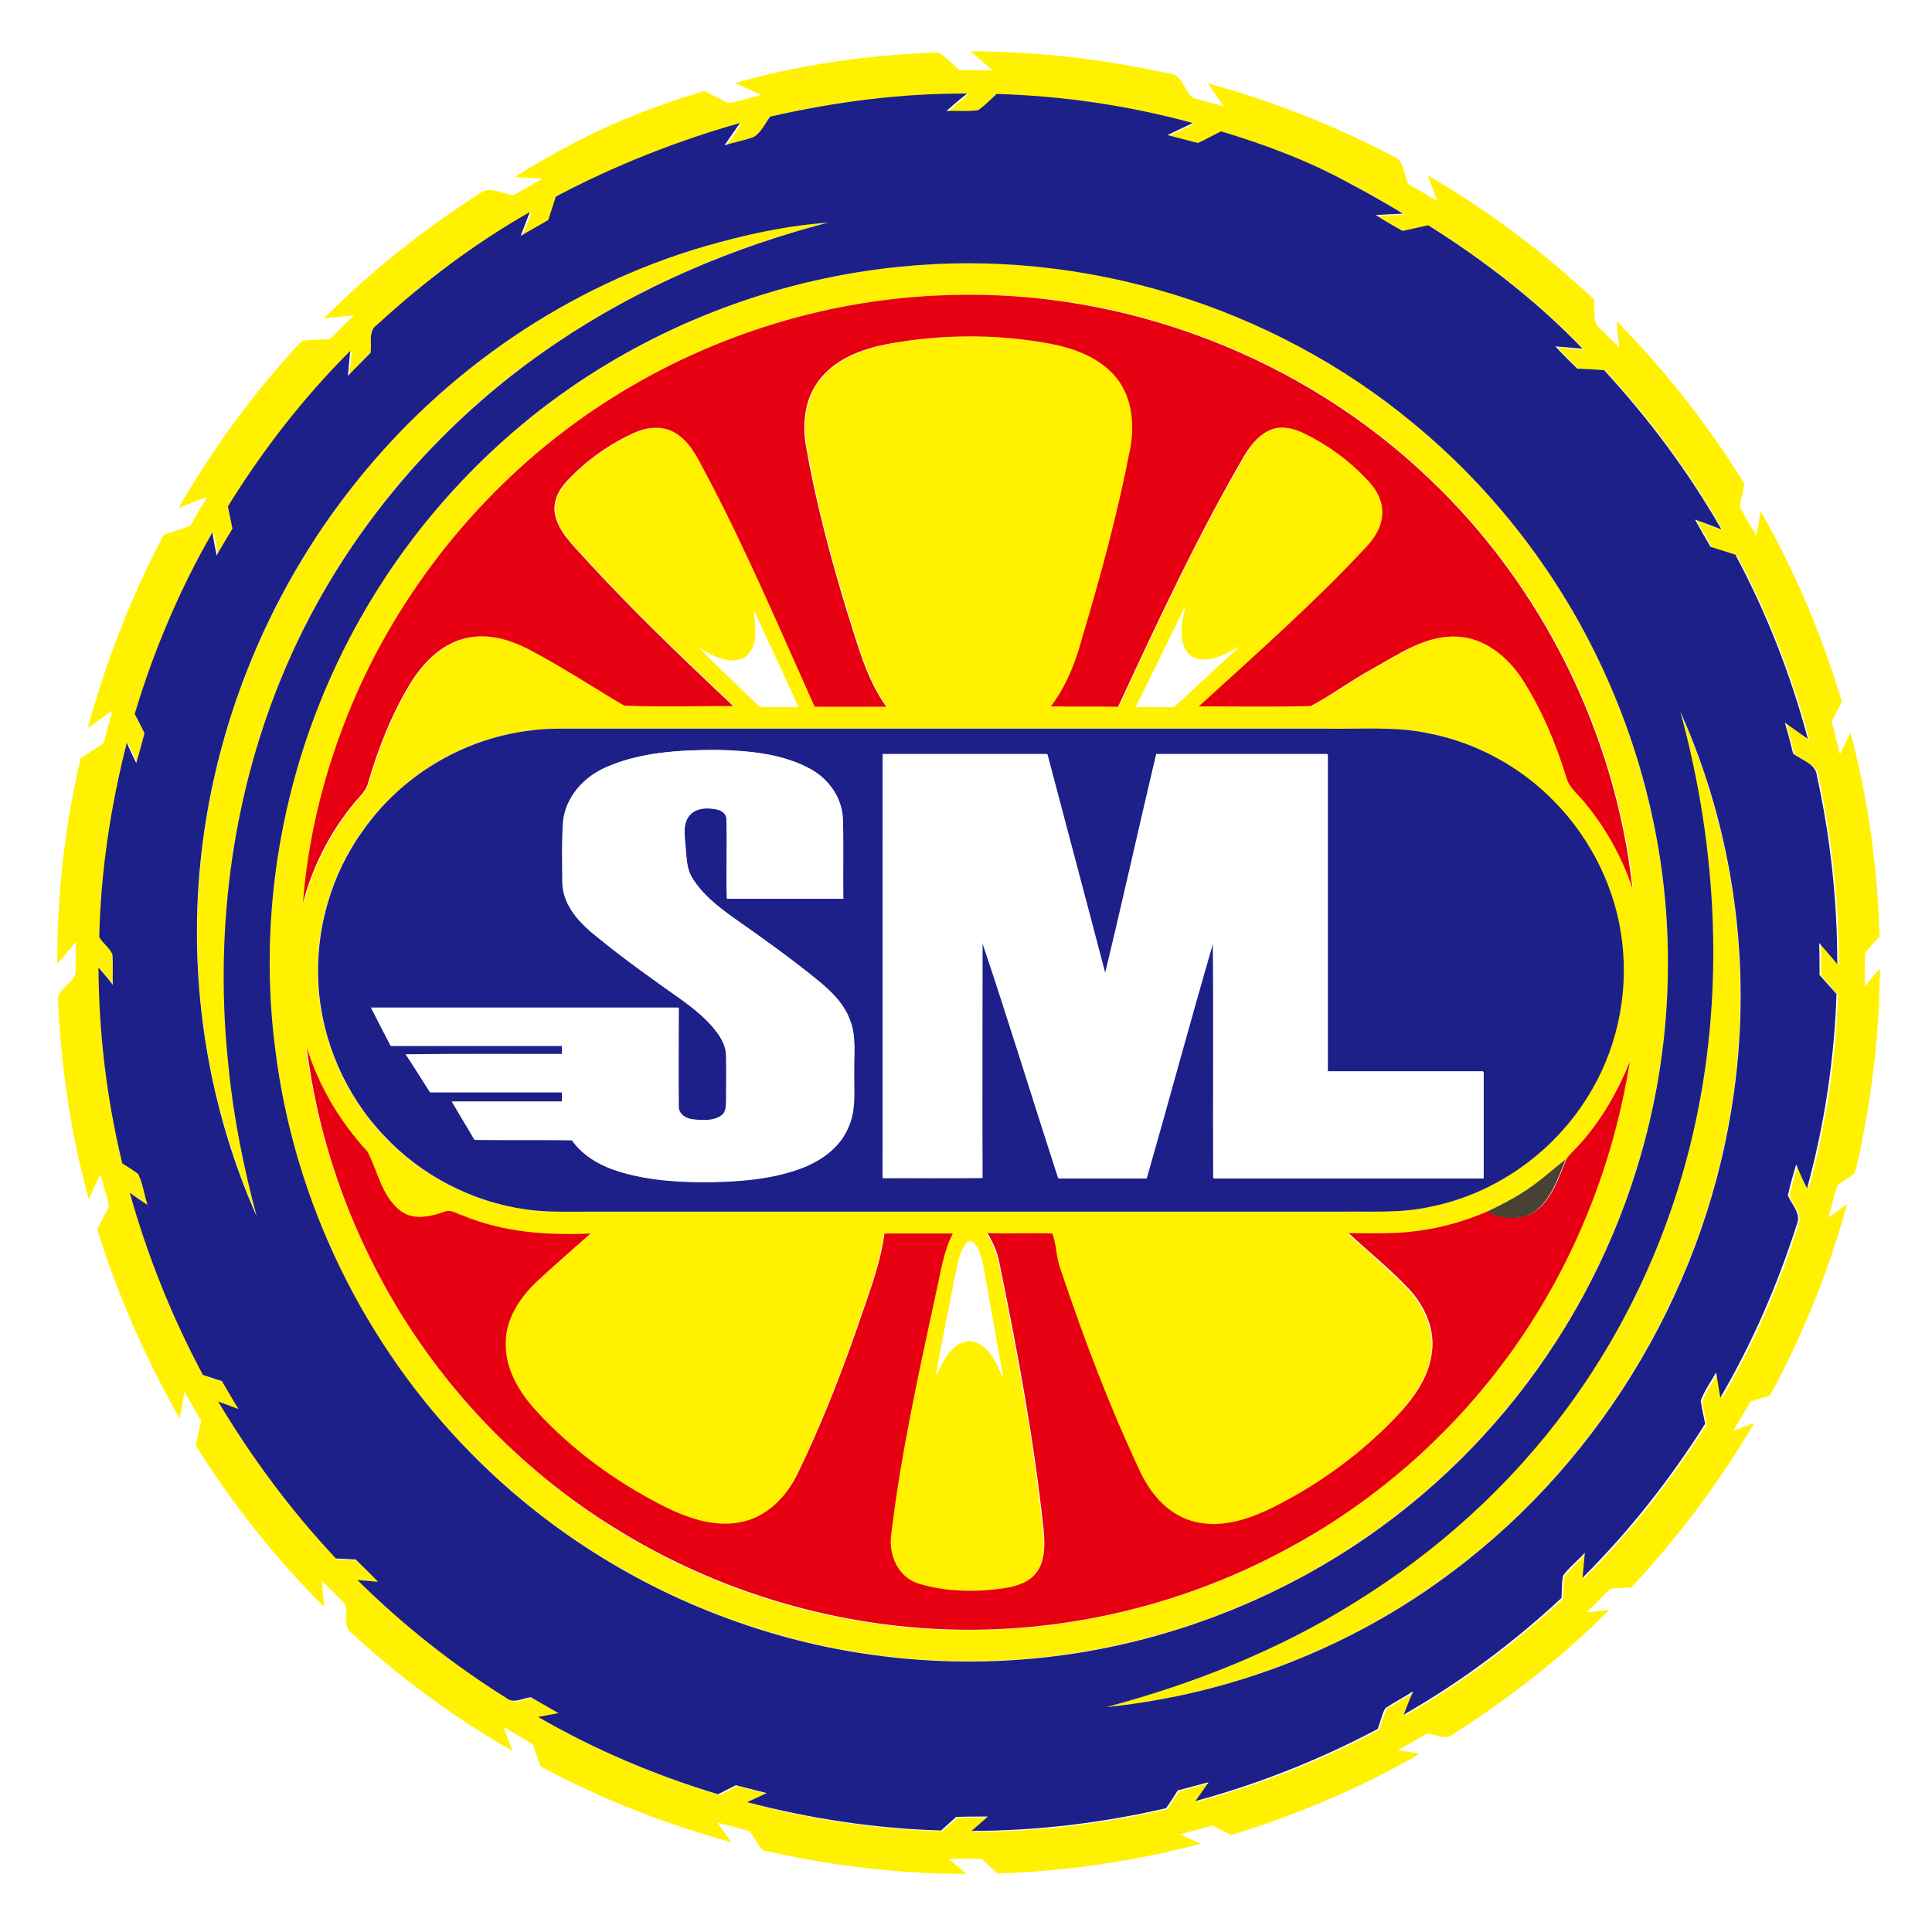 <?xml version="1.0" encoding="utf-8"?>
<!-- Generator: Adobe Illustrator 21.0.2, SVG Export Plug-In . SVG Version: 6.00 Build 0)  -->
<svg version="1.1" xmlns="http://www.w3.org/2000/svg" xmlns:xlink="http://www.w3.org/1999/xlink" x="0px" y="0px"
	 viewBox="0 0 512 512" style="enable-background:new 0 0 512 512;" xml:space="preserve">
<style type="text/css">
	.st0{fill:#FFFFFF;}
	.st1{fill:#FFF100;}
	.st2{fill:#1D2088;}
	.st3{fill:#E60012;}
	.st4{fill:#494134;}
</style>
<g id="Layer_1">
	<rect class="st0" width="512" height="512"/>
</g>
<g id="Layer_2">
	<g id="_x23_fff100ff">
		<path class="st1" d="M257.2,13.6c17.7,0,35.4,2.1,52.6,5.9c3.6,0.1,3.9,4.6,6.3,6.4c2.7,0.9,5.5,1.5,8.2,2.3c-1.4-2-2.8-4-4.2-6.1
			c17.1,4.6,33.6,11.2,49.3,19.4c2.9,1.1,2.6,4.9,3.8,7.3c2.6,1.4,5.1,3,7.7,4.5c-0.8-2.3-1.7-4.5-2.5-6.8
			c15.9,9.2,30.6,20.3,44,32.8c0.5,2.6-0.7,6,1.7,7.8c1.7,1.7,3.3,3.3,5,5c-0.2-2.3-0.5-4.7-0.7-7c12.9,13,24.3,27.6,33.9,43.1
			c-0.4,2-0.9,4-1.2,6c1.2,2.7,2.8,5.2,4.4,7.7c0.4-2.1,0.7-4.3,1.1-6.4c9.1,15.9,16.3,32.9,21.5,50.5c-0.9,1.8-1.8,3.5-2.7,5.3
			c0.8,2.8,1.5,5.7,2.2,8.6c0.9-1.9,1.8-3.8,2.8-5.7c4.7,17.6,7.2,35.8,7.7,54c-1.3,1.5-2.8,2.8-3.8,4.4c-0.2,2.9,0,5.8-0.1,8.8
			c1.3-1.6,2.7-3.2,4-4.8c-0.1,16.9-2.1,33.8-5.7,50.4c-0.4,1.4-0.5,2.8-1.2,4.1c-1.4,1.1-3.1,1.9-4.4,3.1c-0.9,2.8-1.5,5.7-2.4,8.5
			c1.7-1.2,3.3-2.4,5-3.6c-4.8,17.6-11.7,34.6-20.4,50.7c-1.7,0.5-3.4,1.1-5.2,1.6c-1.5,2.6-3,5.2-4.6,7.8c1.9-0.7,3.7-1.4,5.6-2.1
			c-9.2,15.7-20.2,30.3-32.6,43.6c-1.8,0.1-3.7,0.2-5.5,0.3c-2.1,2.1-4.2,4.2-6.3,6.3c2-0.2,4-0.4,6-0.7
			c-12.4,12.5-26.4,23.4-41.3,32.9c-2,1.8-4.7,0.1-7-0.1c-2.6,1.5-5.2,3-7.8,4.4c1.9,0.3,3.9,0.6,5.8,1
			c-15.7,9.1-32.6,16.2-49.9,21.5c-1.7-0.9-3.4-1.7-5-2.5c-2.8,0.8-5.7,1.5-8.6,2.3c1.8,0.9,3.7,1.7,5.5,2.5
			c-17.6,4.7-35.7,7.3-53.8,7.9c-1.4-1.3-2.9-2.6-4.3-3.9c-2.9,0-5.8,0-8.7,0c1.5,1.3,3.1,2.6,4.7,4c-18.2,0-36.4-2.2-54.1-6.3
			c-1.1-1.7-2.2-3.3-3.3-5c-2.9-0.8-5.7-1.6-8.6-2.3c1.2,1.7,2.5,3.5,3.7,5.2c-17.5-4.8-34.4-11.4-50.4-20c-1-1.8-1.4-4-2.2-6
			c-2.6-1.5-5.2-3-7.8-4.6c0.8,2.1,1.6,4.3,2.4,6.4c-15.3-8.7-29.5-19.2-42.5-31.1c-2.6-1.8-0.9-5.3-1.9-7.8
			c-1.9-2.2-4.1-4.1-6.1-6.2c0.2,2.3,0.4,4.6,0.6,6.9c-13-12.8-24.3-27.3-34-42.7c0.4-2.2,0.9-4.4,1.4-6.6c-1.5-2.6-3-5.2-4.4-7.7
			c-0.4,2.4-0.8,4.8-1.3,7.1c-9-15.9-16.4-32.6-21.8-50.1c1-2.1,2.1-4.1,3.1-6.1c-0.7-2.9-1.5-5.7-2.3-8.5c-1.1,2.2-2.1,4.4-3.1,6.6
			c-4.6-17-7.3-34.6-8.1-52.2c-0.5-3.3,3.6-4.7,4.6-7.5c0.1-2.8,0-5.7,0.1-8.5c-1.6,1.9-3.2,3.9-4.9,5.7c-0.1-18.3,2-36.6,6.2-54.4
			c2.1-1.3,4.1-2.6,6.1-4c0.7-2.9,1.5-5.7,2.3-8.6c-2.2,1.5-4.3,3.1-6.5,4.6c4.8-17.7,11.5-34.9,20.1-51.2c2.4-0.8,4.8-1.5,7.1-2.4
			c1.4-2.6,2.9-5.1,4.4-7.6c-2.6,0.9-5.1,1.9-7.6,2.9c8.3-14.2,17.9-27.8,28.9-40.1c1.3-1.4,2.5-3,4-4.2c2.4-0.3,4.8-0.3,7.2-0.4
			c2.1-2.1,4.2-4.2,6.4-6.3c-2.7,0.3-5.4,0.5-8,0.8c12.5-12.5,26.4-23.6,41.3-33.1c2.7-2.2,6.1,0.2,9.1,0.4c2.5-1.5,5.1-2.9,7.6-4.4
			c-2.5-0.1-5-0.2-7.4-0.4c8.2-5.1,16.7-9.8,25.6-13.8c8-3.5,16.3-6.5,24.7-9c2.1,1.1,4.2,2.2,6.3,3.2c3-0.4,5.8-1.5,8.8-2.1
			c-2.3-1.1-4.7-2.1-7-3.2c17.6-5,35.8-7.5,54-8.1c2,1.3,3.6,3.1,5.4,4.7c3,0,5.9,0,8.9,0.1C261.2,16.9,259.2,15.3,257.2,13.6
			 M204.1,30.9c-1.3,1.8-2.3,4-3.9,5.6c-2.6,0.9-5.2,1.5-7.8,2.2c1.4-2,2.8-3.9,4.1-5.9c-16.9,4.7-33.3,11.2-48.8,19.5
			c-0.7,2-1.4,4.1-2,6.2c-2.4,1.4-4.9,2.8-7.3,4.2c0.8-2.1,1.6-4.2,2.4-6.3c-14.6,8.3-28.1,18.5-40.5,29.9c-2.4,1.7-1.3,4.9-1.7,7.4
			c-2,2-4,4-6,6.1c0.2-2.2,0.4-4.4,0.6-6.6c-12.4,12.4-23.2,26.3-32.4,41.2c0.4,2,0.8,3.9,1.2,5.9c-1.4,2.4-2.8,4.8-4.2,7.1
			c-0.4-2-0.7-4.1-1.1-6.1c-8.7,15.2-15.6,31.4-20.6,48.1c0.9,1.7,1.7,3.4,2.6,5.1c-0.7,2.6-1.4,5.3-2.2,7.9
			c-0.8-1.8-1.7-3.6-2.5-5.3c-4.4,16.8-7,34.1-7.3,51.4c0.9,1.7,2.7,2.9,3.5,4.6c0.2,2.7,0,5.4,0.1,8.1c-1.3-1.5-2.6-3-3.8-4.6
			c0.2,17.5,2.3,34.9,6.3,51.9c1.4,0.9,2.9,1.7,4.2,2.8c1.2,2.6,1.6,5.4,2.5,8.2c-1.6-1-3.1-2.1-4.7-3.2
			c4.7,16.7,11.2,32.9,19.4,48.3c1.7,0.6,3.3,1.1,5,1.6c1.4,2.5,2.9,4.9,4.4,7.4c-1.8-0.7-3.6-1.3-5.4-2c8.8,15,19.3,29,31.2,41.6
			c1.8,0.1,3.5,0.2,5.3,0.3c1.9,2,3.9,3.9,5.9,5.9c-1.8-0.2-3.7-0.3-5.5-0.5c11.9,11.8,25.2,22.3,39.5,31.3c1.9,1.6,4.4,0,6.5-0.2
			c2.4,1.4,4.9,2.8,7.3,4.2c-1.8,0.3-3.6,0.6-5.4,1c15,8.7,31.1,15.5,47.7,20.5c1.6-0.8,3.1-1.6,4.7-2.4c2.7,0.7,5.4,1.5,8.2,2.1
			c-1.7,0.8-3.5,1.6-5.2,2.4c16.8,4.5,34,7,51.4,7.5c1.3-1.2,2.7-2.4,4-3.6c2.8,0,5.6,0,8.4-0.1c-1.4,1.2-2.8,2.5-4.3,3.8
			c17.3,0.1,34.6-2.1,51.5-6c1-1.6,2.1-3.2,3.1-4.7c2.7-0.8,5.5-1.5,8.2-2.2c-1.2,1.7-2.4,3.3-3.5,5c16.8-4.5,33-11,48.3-19.1
			c0.6-1.8,1.1-3.8,2-5.5c2.4-1.7,5-2.9,7.4-4.5c-0.8,2-1.7,4.1-2.5,6.2c15.1-8.6,29.1-19.1,41.8-30.9c0.1-2,0.1-4,0.4-5.9
			c1.7-2.3,3.9-4.1,5.8-6.1c-0.2,2.2-0.4,4.4-0.6,6.6c12.3-12.3,23.2-26.1,32.5-40.8c-0.4-2-0.9-4.1-1.2-6.1c1-2.6,2.7-5,4.1-7.5
			c0.4,2.2,0.7,4.5,1.1,6.7c8.5-14.5,15.2-30,20.3-46c1.2-2.8-1.4-5.2-2.4-7.6c0.7-2.8,1.4-5.5,2.2-8.2c0.9,2.1,1.8,4.2,2.9,6.3
			c4.6-16.8,7.2-34.1,7.8-51.5c-1.5-1.7-3-3.4-4.5-5c0-2.8,0-5.7-0.1-8.5c1.6,1.9,3.1,3.8,4.8,5.6c0-16.8-1.8-33.5-5.4-49.9
			c-0.3-3.3-4.1-4.1-6.3-5.9c-0.7-2.7-1.5-5.4-2.2-8.2c2,1.4,4.1,2.9,6.1,4.3c-4.5-16.9-10.9-33.4-19.2-48.8
			c-2.2-0.7-4.4-1.4-6.6-2.1c-1.4-2.4-2.8-4.8-4.1-7.2c2.3,0.8,4.7,1.7,7,2.6c-8.7-15.2-19.2-29.4-31.1-42.2
			c-2.4-0.2-4.7-0.3-7.1-0.4c-1.9-2-3.9-3.9-5.8-5.9c2.4,0.2,4.8,0.5,7.2,0.6c-12.1-12.6-26.1-23.4-40.9-32.7
			c-2.3,0.5-4.6,1-6.8,1.5c-2.4-1.4-4.8-2.7-7.1-4.2c2.4-0.1,4.8-0.2,7.2-0.4c-4.7-2.9-9.6-5.6-14.5-8.2
			c-10.7-5.8-22.1-10.1-33.7-13.6c-2,1.1-4.1,2.1-6.1,3.1c-2.7-0.8-5.4-1.5-8.1-2.1c2.2-1.1,4.5-2.1,6.7-3.2
			c-17-4.5-34.5-7.2-52-7.7c-1.6,1.5-3.1,3.1-4.9,4.3c-2.8,0.4-5.6,0.1-8.4,0.2c1.8-1.6,3.6-3.1,5.5-4.6
			C238.7,24.7,221.2,27,204.1,30.9z"/>
		<path class="st1" d="M186.7,65.3c10.7-3.1,21.7-5.5,32.8-6.4c-25.4,6.6-50,17.1-71.8,31.8c-32.5,21.7-58.7,53.1-73.3,89.5
			c-13.2,32.3-17.5,68-13.7,102.7c1.4,13.3,4,26.4,7.4,39.3c-12.1-27.4-17.5-57.7-15.4-87.6c2.6-39.1,17.7-77.1,42.3-107.6
			C118.4,97.9,150.8,75.8,186.7,65.3z"/>
		<path class="st1" d="M238.4,70.7c48.6-5.1,98.8,10.4,136.3,41.5c20.5,16.9,37.2,38.3,48.8,62.3c12.4,25.7,18.8,54.2,18.5,82.7
			c-0.3,33.2-9.9,66.1-27.2,94.4c-12.5,20.5-29,38.5-48.4,52.7c-22.1,16.2-47.9,27.5-74.8,32.6c-32.1,6.2-65.8,3.7-96.6-7.3
			c-26.4-9.3-50.7-24.7-70.3-44.7C96.4,356.4,78,318.4,73,278.5c-4.5-34.1,1-69.3,15.3-100.5c14.1-31,37-57.9,65.3-76.8
			C178.9,84.3,208.3,73.7,238.4,70.7 M162.3,105.4c-28.1,17.6-51.1,43.4-65.3,73.4c-9,19-14.9,39.5-16.5,60.4
			c2.8-10.5,8.1-20.3,15.3-28.4c0.9-1,1.7-2.2,2-3.5c2.7-9.2,6.2-18.1,11.2-26.3c3.3-5.3,8.1-10.2,14.3-11.8
			c6.2-1.6,12.6,0.4,18,3.4c8.3,4.4,16.2,9.6,24.3,14.4c9.6,0.4,19.3,0.1,28.9,0.1c-13.5-12.8-27-25.6-39.5-39.3
			c-3-3.4-6.8-6.7-7.7-11.4c-0.7-3.3,0.9-6.6,3.2-9c5.1-5.4,11.3-9.8,18.2-12.9c3.2-1.5,7.2-1.7,10.4,0.2c3.9,2.2,5.8,6.5,7.9,10.3
			c10.8,20.2,19.7,41.3,29.1,62.3c6.3-0.1,12.7,0,19,0c-5.4-7.4-7.6-16.5-10.4-25.1c-4.4-14.4-8.3-29-10.9-43.9
			c-1.1-6.2-0.3-13.2,3.9-18.1c4.6-5.5,11.7-7.9,18.6-9.2c13.6-2.4,27.6-2.5,41.2-0.1c6.9,1.2,14.2,3.7,18.7,9.4
			c4.1,5.2,4.7,12.4,3.5,18.7c-3.2,17-7.7,33.8-12.8,50.3c-1.7,6.4-4.3,12.6-8.2,17.9c5.9,0.1,11.9-0.1,17.8,0.1
			c10.5-22.6,21-45.3,33.6-66.8c1.7-2.9,4-5.8,7.4-6.8c2.8-0.9,5.8-0.1,8.4,1.2c6.2,3,11.8,7.2,16.6,12.2c2,2.2,3.8,4.8,4,7.9
			c0.3,3.6-1.6,7-3.9,9.6c-14,15.1-29.5,28.7-44.7,42.6c9.9,0,19.8,0.2,29.7-0.1c5.5-2.9,10.5-6.7,16-9.7c7-3.9,14.1-9,22.5-8.7
			c7.5,0.2,13.7,5.4,17.6,11.4c5.2,8,8.8,16.8,11.6,25.9c0.7,3,3.4,4.7,5.2,7.1c5.4,6.6,9.5,14.2,12.3,22.3
			c-4.5-40.9-23.8-80-53.7-108.4c-33.6-32.3-80.5-50.4-127.2-48.8C220.2,79,189,88.6,162.3,105.4 M314.1,160.7
			c-4.3,8.9-8.7,17.7-13,26.6c3.4,0,6.7,0,10.1,0c5.8-5.3,11.5-10.7,17.3-16c-3.2,1.8-6.7,3.9-10.5,3.4c-2-0.2-3.7-1.7-4.3-3.6
			C312.4,167.8,313.3,164.1,314.1,160.7 M197.8,173.9c-4,2.8-9,0-12.5-2.3c5.1,5.4,10.7,10.4,16,15.7c3.4,0.1,6.8,0.1,10.3,0.1
			c-3.8-8.5-7.8-16.9-11.7-25.4C200,165.9,201.3,170.9,197.8,173.9 M139.7,193.7c-17.4,2.2-33.5,12.1-43.6,26.4
			c-8.5,11.8-12.7,26.5-11.8,41c0.9,14.8,7.2,29.1,17.4,39.9c9.8,10.5,23.3,17.5,37.5,19.5c5.5,0.8,11.1,0.6,16.7,0.6
			c66.7,0,133.3,0,200,0c7.6-0.1,15.2,0.4,22.6-1.2c17.2-3.3,32.8-14.1,42-29c7.7-12.1,11-27,9.3-41.2c-1.6-13.9-8-27.3-17.9-37.2
			c-8.9-9.1-20.6-15.6-33.1-18.1c-9.1-1.9-18.4-1.1-27.6-1.3c-67.7,0-135.3,0-203,0C145.4,193.2,142.5,193.3,139.7,193.7
			 M104.3,344.9c14.1,24,34,44.6,57.5,59.5c28,17.8,61.1,27.6,94.4,27.6c29.7,0.1,59.3-7.5,85.3-21.7c23.6-12.9,44.3-31.2,59.8-53.2
			c15.8-22.4,26.2-48.5,30.5-75.6c-3.3,8.1-7.7,15.8-13.6,22.2c-1.1,1.2-2.3,2.3-3.2,3.6c-2.5,1.7-4.7,3.9-7.1,5.7
			c-4.3,3.3-9.1,5.8-14,8.3c-5.9,2.4-12,4.3-18.4,5.1c-6.1,0.9-12.2,0.6-18.3,0.6c5.4,4.9,11,9.5,16,14.8c4.1,4.4,6.9,10.5,6.1,16.6
			c-0.8,7-5.3,12.9-10.1,17.9c-9.1,9.3-19.7,17.2-31.3,23c-6.5,3.3-14,6-21.4,4.2c-6.7-1.6-11.6-7.2-14.5-13.2
			c-8.2-17.4-15-35.4-21.1-53.6c-1.2-3.1-1.1-6.6-2.2-9.6c-5.7-0.2-11.4,0-17.2-0.1c1.5,2.5,2.7,5.2,3.2,8.1
			c4.8,23.4,9.2,47,11.7,70.8c0.4,3.7,0.5,7.9-1.9,11c-2,2.7-5.4,3.7-8.6,4.2c-7.6,1.1-15.5,1-22.9-1.3c-5.3-1.8-7.8-7.8-7-13.1
			c2.6-21.6,7.3-42.9,11.9-64.1c1.2-5.2,1.9-10.7,4.4-15.5c-6,0.1-12.1,0-18.1,0c-1.2,8.8-4.6,17.1-7.4,25.5
			c-4.6,13.1-9.7,26-15.8,38.5c-2.9,5.8-7.9,11.1-14.5,12.4c-7.5,1.6-15.1-1.3-21.7-4.6c-12.2-6.2-23.4-14.5-32.7-24.6
			c-4.5-5-8.4-11.2-8.3-18.1c0-6.5,3.8-12.2,8.4-16.5c4.6-4.3,9.4-8.5,14.1-12.6c-11.4,0.4-23.2-0.3-33.9-4.8
			c-1.6-0.5-3.1-1.8-4.8-1c-3.8,1.5-8.5,2.4-11.9-0.4c-4.8-3.9-5.8-10.4-8.5-15.5c-7.3-7.9-12.9-17.3-16.1-27.6
			C84.2,301.3,92.2,324.4,104.3,344.9 M256,329.6c-1.7,2.2-2.1,5-2.6,7.6c-1.7,9.1-3.8,18.2-5.3,27.4c1.8-3.8,4-8.9,8.9-9.2
			c5,0.5,7.1,5.8,8.9,9.8c-1.8-9.8-3.5-19.6-5.2-29.3c-0.5-2.1-0.9-4.3-2.2-6C257.9,328.8,256.6,328.7,256,329.6z"/>
		<path class="st1" d="M448.5,301.1c8.7-37,6.8-76-3.3-112.5c14.1,31.4,19,66.9,14.2,101c-6.8,49.8-34.1,96.5-74.3,126.7
			c-26.6,20.2-58.8,32.7-92,36.1c23.2-6.1,45.7-15.1,66.1-27.9c21.6-13.4,40.8-30.8,55.9-51.2C431.1,351.9,442.4,327.1,448.5,301.1z
			"/>
	</g>
	<g id="_x23_1d2088ff">
		<path class="st2" d="M204.1,30.9c17.1-3.9,34.6-6.2,52.2-6.1c-1.9,1.5-3.7,3-5.5,4.6c2.8-0.1,5.6,0.2,8.4-0.2
			c1.8-1.2,3.3-2.8,4.9-4.3c17.6,0.5,35.1,3.1,52,7.7c-2.2,1.1-4.5,2.1-6.7,3.2c2.7,0.7,5.4,1.4,8.1,2.1c2.1-1,4.1-2.1,6.1-3.1
			c11.6,3.5,23.1,7.8,33.7,13.6c4.9,2.6,9.7,5.3,14.5,8.2c-2.4,0.2-4.8,0.2-7.2,0.4c2.3,1.5,4.7,2.8,7.1,4.2c2.3-0.5,4.6-1,6.8-1.5
			c14.8,9.3,28.8,20.1,40.9,32.7c-2.4-0.2-4.8-0.4-7.2-0.6c1.8,2,3.8,3.9,5.8,5.9c2.4,0.1,4.7,0.2,7.1,0.4
			c11.9,12.9,22.4,27,31.1,42.2c-2.3-0.9-4.7-1.8-7-2.6c1.3,2.4,2.7,4.8,4.1,7.2c2.2,0.7,4.4,1.4,6.6,2.1
			c8.3,15.5,14.7,31.9,19.2,48.8c-2.1-1.4-4.1-2.9-6.1-4.3c0.8,2.7,1.5,5.4,2.2,8.2c2.2,1.8,6,2.6,6.3,5.9
			c3.6,16.4,5.4,33.1,5.4,49.9c-1.6-1.9-3.2-3.8-4.8-5.6c0.1,2.8,0.1,5.7,0.1,8.5c1.5,1.7,3,3.3,4.5,5c-0.6,17.4-3.2,34.7-7.8,51.5
			c-1.1-2-2-4.2-2.9-6.3c-0.8,2.7-1.6,5.4-2.2,8.2c1,2.4,3.6,4.8,2.4,7.6c-5.1,16-11.8,31.5-20.3,46c-0.4-2.3-0.7-4.5-1.1-6.7
			c-1.4,2.5-3.1,4.8-4.1,7.5c0.3,2.1,0.8,4.1,1.2,6.1c-9.3,14.7-20.1,28.5-32.5,40.8c0.2-2.2,0.4-4.4,0.6-6.6
			c-1.9,2.1-4.2,3.9-5.8,6.1c-0.3,1.9-0.3,3.9-0.4,5.9c-12.7,11.8-26.7,22.3-41.8,30.9c0.8-2.1,1.6-4.1,2.5-6.2
			c-2.4,1.6-5,2.9-7.4,4.5c-0.9,1.7-1.3,3.7-2,5.5c-15.3,8.1-31.6,14.6-48.3,19.1c1.2-1.7,2.3-3.3,3.5-5c-2.7,0.7-5.5,1.5-8.2,2.2
			c-1,1.6-2,3.2-3.1,4.7c-16.9,3.9-34.2,6-51.5,6c1.4-1.2,2.8-2.5,4.3-3.8c-2.8,0-5.6,0-8.4,0.1c-1.3,1.2-2.7,2.4-4,3.6
			c-17.3-0.5-34.6-3.1-51.4-7.5c1.7-0.8,3.5-1.6,5.2-2.4c-2.7-0.7-5.5-1.4-8.2-2.1c-1.6,0.8-3.1,1.6-4.7,2.4
			c-16.6-5-32.7-11.8-47.7-20.5c1.8-0.3,3.6-0.7,5.4-1c-2.4-1.4-4.9-2.8-7.3-4.2c-2.1,0.2-4.6,1.8-6.5,0.2
			c-14.2-8.9-27.5-19.4-39.5-31.3c1.8,0.2,3.7,0.3,5.5,0.5c-1.9-2-3.9-3.9-5.9-5.9c-1.8-0.1-3.5-0.2-5.3-0.3
			c-11.9-12.7-22.3-26.7-31.2-41.6c1.8,0.7,3.6,1.3,5.4,2c-1.5-2.4-2.9-4.9-4.4-7.4c-1.7-0.5-3.3-1.1-5-1.6
			c-8.2-15.3-14.7-31.5-19.4-48.3c1.6,1.1,3.1,2.2,4.7,3.2c-0.9-2.7-1.2-5.6-2.5-8.2c-1.3-1-2.8-1.9-4.2-2.8
			c-4.1-17-6.2-34.4-6.3-51.9c1.3,1.5,2.6,3,3.8,4.6c-0.1-2.7,0.1-5.4-0.1-8.1c-0.8-1.8-2.6-2.9-3.5-4.6c0.4-17.3,3-34.6,7.3-51.4
			c0.8,1.8,1.7,3.6,2.5,5.3c0.8-2.6,1.5-5.2,2.2-7.9c-0.8-1.7-1.7-3.4-2.6-5.1c5-16.7,11.9-33,20.6-48.1c0.3,2,0.7,4.1,1.1,6.1
			c1.4-2.4,2.8-4.8,4.2-7.1c-0.4-2-0.8-3.9-1.2-5.9c9.2-14.9,20-28.8,32.4-41.2c-0.2,2.2-0.4,4.4-0.6,6.6c2-2,4-4.1,6-6.1
			c0.4-2.5-0.7-5.8,1.7-7.4c12.4-11.4,25.9-21.6,40.5-29.9c-0.8,2.1-1.6,4.2-2.4,6.3c2.4-1.4,4.9-2.8,7.3-4.2c0.7-2.1,1.3-4.1,2-6.2
			c15.5-8.2,31.9-14.7,48.8-19.5c-1.4,2-2.7,3.9-4.1,5.9c2.6-0.8,5.3-1.3,7.8-2.2C201.8,35,202.7,32.8,204.1,30.9 M186.7,65.3
			c-36,10.5-68.3,32.6-91.8,61.8c-24.6,30.4-39.7,68.5-42.3,107.6c-2,29.9,3.3,60.2,15.4,87.6c-3.4-12.9-6.1-26-7.4-39.3
			c-3.8-34.6,0.5-70.3,13.7-102.7c14.7-36.3,40.8-67.7,73.3-89.5c21.8-14.7,46.4-25.2,71.8-31.8C208.4,59.8,197.4,62.2,186.7,65.3
			 M238.4,70.7c-30.2,3-59.6,13.6-84.8,30.4C125.3,120,102.4,147,88.3,178C74,209.2,68.5,244.4,73,278.5
			c5,39.9,23.5,77.9,51.7,106.5c19.6,20,43.9,35.4,70.3,44.7c30.8,11,64.5,13.5,96.6,7.3c26.9-5.2,52.7-16.4,74.8-32.6
			c19.4-14.2,35.9-32.2,48.4-52.7c17.3-28.3,26.9-61.2,27.2-94.4c0.4-28.5-6.1-57-18.5-82.7c-11.5-23.9-28.3-45.4-48.8-62.3
			C337.2,81.1,287,65.7,238.4,70.7 M448.5,301.1c-6.1,26-17.4,50.7-33.3,72.2c-15.1,20.5-34.3,37.8-55.9,51.2
			c-20.4,12.8-42.9,21.7-66.1,27.9c33.2-3.4,65.4-15.9,92-36.1c40.2-30.2,67.5-76.9,74.3-126.7c4.8-34.1-0.1-69.6-14.2-101
			C455.3,225.1,457.2,264.2,448.5,301.1z"/>
		<path class="st2" d="M139.7,193.7c2.8-0.4,5.7-0.6,8.6-0.6c67.7,0,135.3,0,203,0c9.2,0.2,18.5-0.7,27.6,1.3
			c12.5,2.5,24.2,8.9,33.1,18.1c9.8,10,16.3,23.3,17.9,37.2c1.7,14.3-1.6,29.1-9.3,41.2c-9.3,14.9-24.8,25.7-42,29
			c-7.4,1.6-15.1,1.1-22.6,1.2c-66.7,0-133.3,0-200,0c-5.6,0-11.2,0.2-16.7-0.6c-14.2-2-27.7-9-37.5-19.5
			c-10.2-10.7-16.5-25.1-17.4-39.9c-0.9-14.5,3.3-29.3,11.8-41C106.2,205.8,122.3,196,139.7,193.7 M160.7,203.3
			c-5.9,2.5-10.8,7.8-11.5,14.4c-0.4,5.4-0.2,10.8-0.2,16.3c0.2,6.2,4.9,10.9,9.5,14.5c7.1,5.8,14.6,11.1,22.1,16.4
			c3.3,2.4,6.6,5,9.1,8.3c1.5,1.9,2.7,4.2,2.7,6.7c0.1,3.8,0,7.6,0,11.4c0,1.5,0.1,3.5-1.4,4.4c-2.2,1.4-5,1.2-7.5,0.9
			c-1.9-0.2-4-1.6-3.7-3.7c-0.1-8.6,0-17.2,0-25.9c-27.2,0-54.3,0-81.5,0c1.7,3.4,3.4,6.7,5.2,10.1c15.1,0,30.3,0,45.4,0
			c0,0.6,0,1.7,0,2.2c-13.8,0-27.6-0.1-41.4,0.1c2.2,3.3,4.3,6.7,6.4,10c11.7,0,23.3,0,35,0c0,0.6,0,1.8,0,2.5c-9.7,0-19.5,0-29.2,0
			c2,3.4,4,6.7,6,10.1c8.6,0.1,17.2,0,25.8,0.1c3,4.3,7.8,6.9,12.8,8.4c8,2.4,16.3,2.7,24.6,2.7c8.1-0.2,16.4-0.9,24-3.9
			c5-2,9.7-5.4,11.8-10.5c2.1-4.7,1.4-10,1.6-15c-0.1-4.5,0.6-9.2-1.1-13.5c-1.5-4.2-4.7-7.4-8.1-10.2c-7.4-6.1-15.2-11.6-23-17.1
			c-4-2.9-8.1-6.1-10.7-10.4c-1.6-2.5-1.5-5.6-1.8-8.4c-0.2-2.6-0.8-5.7,0.9-8c1.6-2.2,4.7-2.2,7.2-1.8c1.4,0.2,2.9,1.3,2.8,2.8
			c0.2,7-0.1,14,0.1,20.9c10.3-0.1,20.5,0,30.8,0c0-7,0.1-13.9-0.1-20.9c-0.2-5.5-3.6-10.6-8.3-13.3c-7.7-4.3-16.8-5-25.4-5.2
			C180,198.8,169.8,199.3,160.7,203.3 M233.9,312.2c8.8,0,17.7,0.1,26.5,0c-0.1-20.9,0-41.8,0-62.6c7,20.8,13.4,41.8,20.2,62.7
			c7.8,0,15.6,0,23.3,0c6-20.9,11.6-41.8,17.7-62.7c0.1,20.9,0,41.8,0.1,62.7c23.8,0,47.7,0,71.5,0c0-9.4,0-18.8,0-28.3
			c-13.8,0-27.6,0-41.3,0c0-28,0-56.1,0-84.1c-15.1,0-30.2,0-45.3,0c-4.6,19.4-8.9,38.9-13.6,58.3c-5.1-19.5-10.3-38.9-15.4-58.3
			c-14.5,0-29,0-43.5,0C233.9,237.2,234,274.7,233.9,312.2z"/>
	</g>
	<g id="_x23_e60012ff">
		<path class="st3" d="M162.3,105.4C189,88.6,220.2,79,251.7,78.2c46.6-1.5,93.5,16.5,127.2,48.8c29.9,28.4,49.2,67.5,53.7,108.4
			c-2.7-8.1-6.9-15.7-12.3-22.3c-1.7-2.3-4.4-4.1-5.2-7.1c-2.8-9.1-6.5-17.9-11.6-25.9c-3.9-6-10.1-11.2-17.6-11.4
			c-8.4-0.3-15.4,4.8-22.5,8.7c-5.5,3-10.5,6.8-16,9.7c-9.9,0.3-19.8,0.1-29.7,0.1c15.2-13.9,30.7-27.5,44.7-42.6
			c2.4-2.6,4.2-6,3.9-9.6c-0.2-3.1-1.9-5.7-4-7.9c-4.7-5-10.4-9.2-16.6-12.2c-2.6-1.3-5.6-2.1-8.4-1.2c-3.3,1.1-5.6,3.9-7.4,6.8
			c-12.6,21.6-23.1,44.2-33.6,66.8c-5.9-0.1-11.9,0-17.8-0.1c4-5.3,6.5-11.5,8.2-17.9c5-16.6,9.5-33.3,12.8-50.3
			c1.2-6.3,0.6-13.5-3.5-18.7c-4.5-5.7-11.8-8.2-18.7-9.4c-13.6-2.4-27.6-2.3-41.2,0.1c-6.8,1.2-14,3.6-18.6,9.2
			c-4.2,5-5,11.9-3.9,18.1c2.6,14.9,6.5,29.5,10.9,43.9c2.8,8.6,5,17.6,10.4,25.1c-6.3,0-12.7,0-19,0c-9.4-20.9-18.3-42-29.1-62.3
			c-2-3.8-4-8-7.9-10.3c-3.1-1.9-7.1-1.6-10.4-0.2c-6.8,3-13,7.4-18.2,12.9c-2.3,2.4-3.9,5.7-3.2,9c1,4.7,4.7,8,7.7,11.4
			c12.5,13.7,26,26.6,39.5,39.3c-9.6,0-19.3,0.3-28.9-0.1c-8.1-4.8-16-10-24.3-14.4c-5.4-3-11.8-5-18-3.4c-6.3,1.6-11,6.5-14.3,11.8
			c-5,8.2-8.5,17.1-11.2,26.3c-0.3,1.3-1.1,2.5-2,3.5c-7.3,8.1-12.5,17.9-15.3,28.4c1.6-20.9,7.5-41.5,16.5-60.4
			C111.3,148.8,134.2,123,162.3,105.4z"/>
		<path class="st3" d="M104.3,344.9c-12.1-20.6-20.1-43.6-23-67.3c3.2,10.3,8.8,19.7,16.1,27.6c2.7,5.2,3.7,11.6,8.5,15.5
			c3.4,2.8,8.1,1.8,11.9,0.4c1.7-0.7,3.3,0.6,4.8,1c10.7,4.5,22.4,5.3,33.9,4.8c-4.7,4.2-9.5,8.3-14.1,12.6
			c-4.6,4.3-8.4,10-8.4,16.5c-0.1,6.9,3.7,13.2,8.3,18.1c9.3,10.1,20.5,18.3,32.7,24.6c6.6,3.4,14.2,6.3,21.7,4.6
			c6.6-1.4,11.6-6.6,14.5-12.4c6.1-12.5,11.2-25.4,15.8-38.5c2.8-8.4,6.2-16.7,7.4-25.5c6,0,12.1,0,18.1,0
			c-2.5,4.8-3.2,10.3-4.4,15.5c-4.6,21.3-9.3,42.5-11.9,64.1c-0.8,5.3,1.6,11.3,7,13.1c7.4,2.3,15.3,2.4,22.9,1.3
			c3.2-0.5,6.6-1.5,8.6-4.2c2.3-3.1,2.2-7.3,1.9-11c-2.5-23.8-6.9-47.4-11.7-70.8c-0.5-2.9-1.7-5.6-3.2-8.1
			c5.7,0.2,11.4-0.1,17.2,0.1c1.1,3,1,6.5,2.2,9.6c6.1,18.2,12.9,36.2,21.1,53.6c2.8,6,7.7,11.6,14.5,13.2
			c7.4,1.8,14.9-0.9,21.4-4.2c11.6-5.9,22.3-13.7,31.3-23c4.8-4.9,9.3-10.8,10.1-17.9c0.8-6.1-2-12.2-6.1-16.6
			c-5-5.3-10.7-9.9-16-14.8c6.1,0,12.2,0.3,18.3-0.6c6.3-0.8,12.5-2.6,18.4-5.1c4.1,1.7,9.1,2.6,12.9-0.2c4.4-3.3,6.1-8.9,8.1-13.7
			c0.9-1.4,2.1-2.4,3.2-3.6c5.9-6.4,10.3-14.1,13.6-22.2c-4.3,27.1-14.7,53.2-30.5,75.6c-15.5,22-36.1,40.4-59.8,53.2
			c-26,14.2-55.6,21.8-85.3,21.7c-33.2-0.1-66.3-9.8-94.4-27.6C138.3,389.5,118.4,368.9,104.3,344.9z"/>
	</g>
	<g id="_x23_ffffffff">
		<path class="st0" d="M314.1,160.7c-0.7,3.4-1.7,7-0.5,10.5c0.6,1.9,2.3,3.4,4.3,3.6c3.9,0.5,7.3-1.6,10.5-3.4
			c-5.8,5.3-11.5,10.6-17.3,16c-3.4,0-6.7,0-10.1,0C305.4,178.5,309.7,169.6,314.1,160.7z"/>
		<path class="st0" d="M197.8,173.9c3.5-3,2.2-8,2-12c3.8,8.5,7.8,16.9,11.7,25.4c-3.4,0-6.9,0-10.3-0.1c-5.2-5.3-10.9-10.2-16-15.7
			C188.8,173.9,193.7,176.7,197.8,173.9z"/>
		<path class="st0" d="M160.7,203.3c9.1-4,19.2-4.5,29-4.5c8.6,0.2,17.7,0.9,25.4,5.2c4.8,2.7,8.2,7.7,8.3,13.3
			c0.2,7,0,13.9,0.1,20.9c-10.3,0-20.5,0-30.8,0c-0.2-7,0.1-14-0.1-20.9c0.1-1.6-1.4-2.6-2.8-2.8c-2.4-0.5-5.5-0.4-7.2,1.8
			c-1.7,2.3-1.1,5.3-0.9,8c0.3,2.8,0.2,5.9,1.8,8.4c2.6,4.3,6.7,7.5,10.7,10.4c7.8,5.5,15.6,11,23,17.1c3.4,2.8,6.6,6,8.1,10.2
			c1.7,4.3,1,9,1.1,13.5c-0.1,5,0.6,10.3-1.6,15c-2.1,5-6.8,8.5-11.8,10.5c-7.6,3-15.9,3.7-24,3.9c-8.3,0.1-16.6-0.3-24.6-2.7
			c-5-1.5-9.8-4.1-12.8-8.4c-8.6-0.1-17.2,0-25.8-0.1c-1.9-3.4-4-6.7-6-10.1c9.7,0,19.5,0,29.2,0c0-0.6,0-1.8,0-2.5
			c-11.7,0-23.3,0-35,0c-2.1-3.4-4.2-6.7-6.4-10c13.8-0.2,27.6,0,41.4-0.1c0-0.6,0-1.7,0-2.2c-15.1,0-30.3,0-45.4,0
			c-1.7-3.4-3.4-6.7-5.2-10.1c27.2,0,54.3,0,81.5,0c0,8.6-0.1,17.2,0,25.9c-0.2,2.1,1.8,3.5,3.7,3.7c2.5,0.3,5.3,0.5,7.5-0.9
			c1.5-0.9,1.3-2.9,1.4-4.4c0-3.8,0-7.6,0-11.4c0-2.5-1.2-4.8-2.7-6.7c-2.5-3.2-5.8-5.9-9.1-8.3c-7.5-5.3-15-10.6-22.1-16.4
			c-4.6-3.6-9.3-8.3-9.5-14.5c0-5.4-0.2-10.9,0.2-16.3C149.9,211.1,154.9,205.8,160.7,203.3z"/>
		<path class="st0" d="M233.9,312.2c0-37.5,0-75,0-112.4c14.5,0,29,0,43.5,0c5.1,19.4,10.4,38.8,15.4,58.3
			c4.7-19.4,9-38.9,13.6-58.3c15.1,0,30.2,0,45.3,0c0,28.1,0,56.1,0,84.1c13.8,0,27.6,0,41.3,0c0,9.4,0,18.8,0,28.3
			c-23.8,0-47.7,0-71.5,0c-0.1-20.9,0.1-41.8-0.1-62.7c-6.1,20.8-11.7,41.8-17.7,62.7c-7.8,0-15.6,0-23.3,0
			c-6.8-20.9-13.2-41.9-20.2-62.7c0,20.9,0,41.8,0,62.6C251.6,312.2,242.7,312.1,233.9,312.2z"/>
		<path class="st0" d="M256,329.6c0.6-0.9,1.9-0.8,2.4,0.2c1.3,1.7,1.7,3.9,2.2,6c1.7,9.8,3.4,19.6,5.2,29.3c-1.7-4-3.9-9.3-8.9-9.8
			c-4.9,0.3-7.1,5.4-8.9,9.2c1.6-9.2,3.6-18.3,5.3-27.4C254,334.6,254.3,331.8,256,329.6z"/>
	</g>
	<g id="_x23_494134ff">
		<path class="st4" d="M407.8,313c2.4-1.8,4.6-3.9,7.1-5.7c-2,4.9-3.8,10.4-8.1,13.7c-3.8,2.8-8.9,1.9-12.9,0.2
			C398.7,318.9,403.5,316.4,407.8,313z"/>
	</g>
</g>
</svg>
